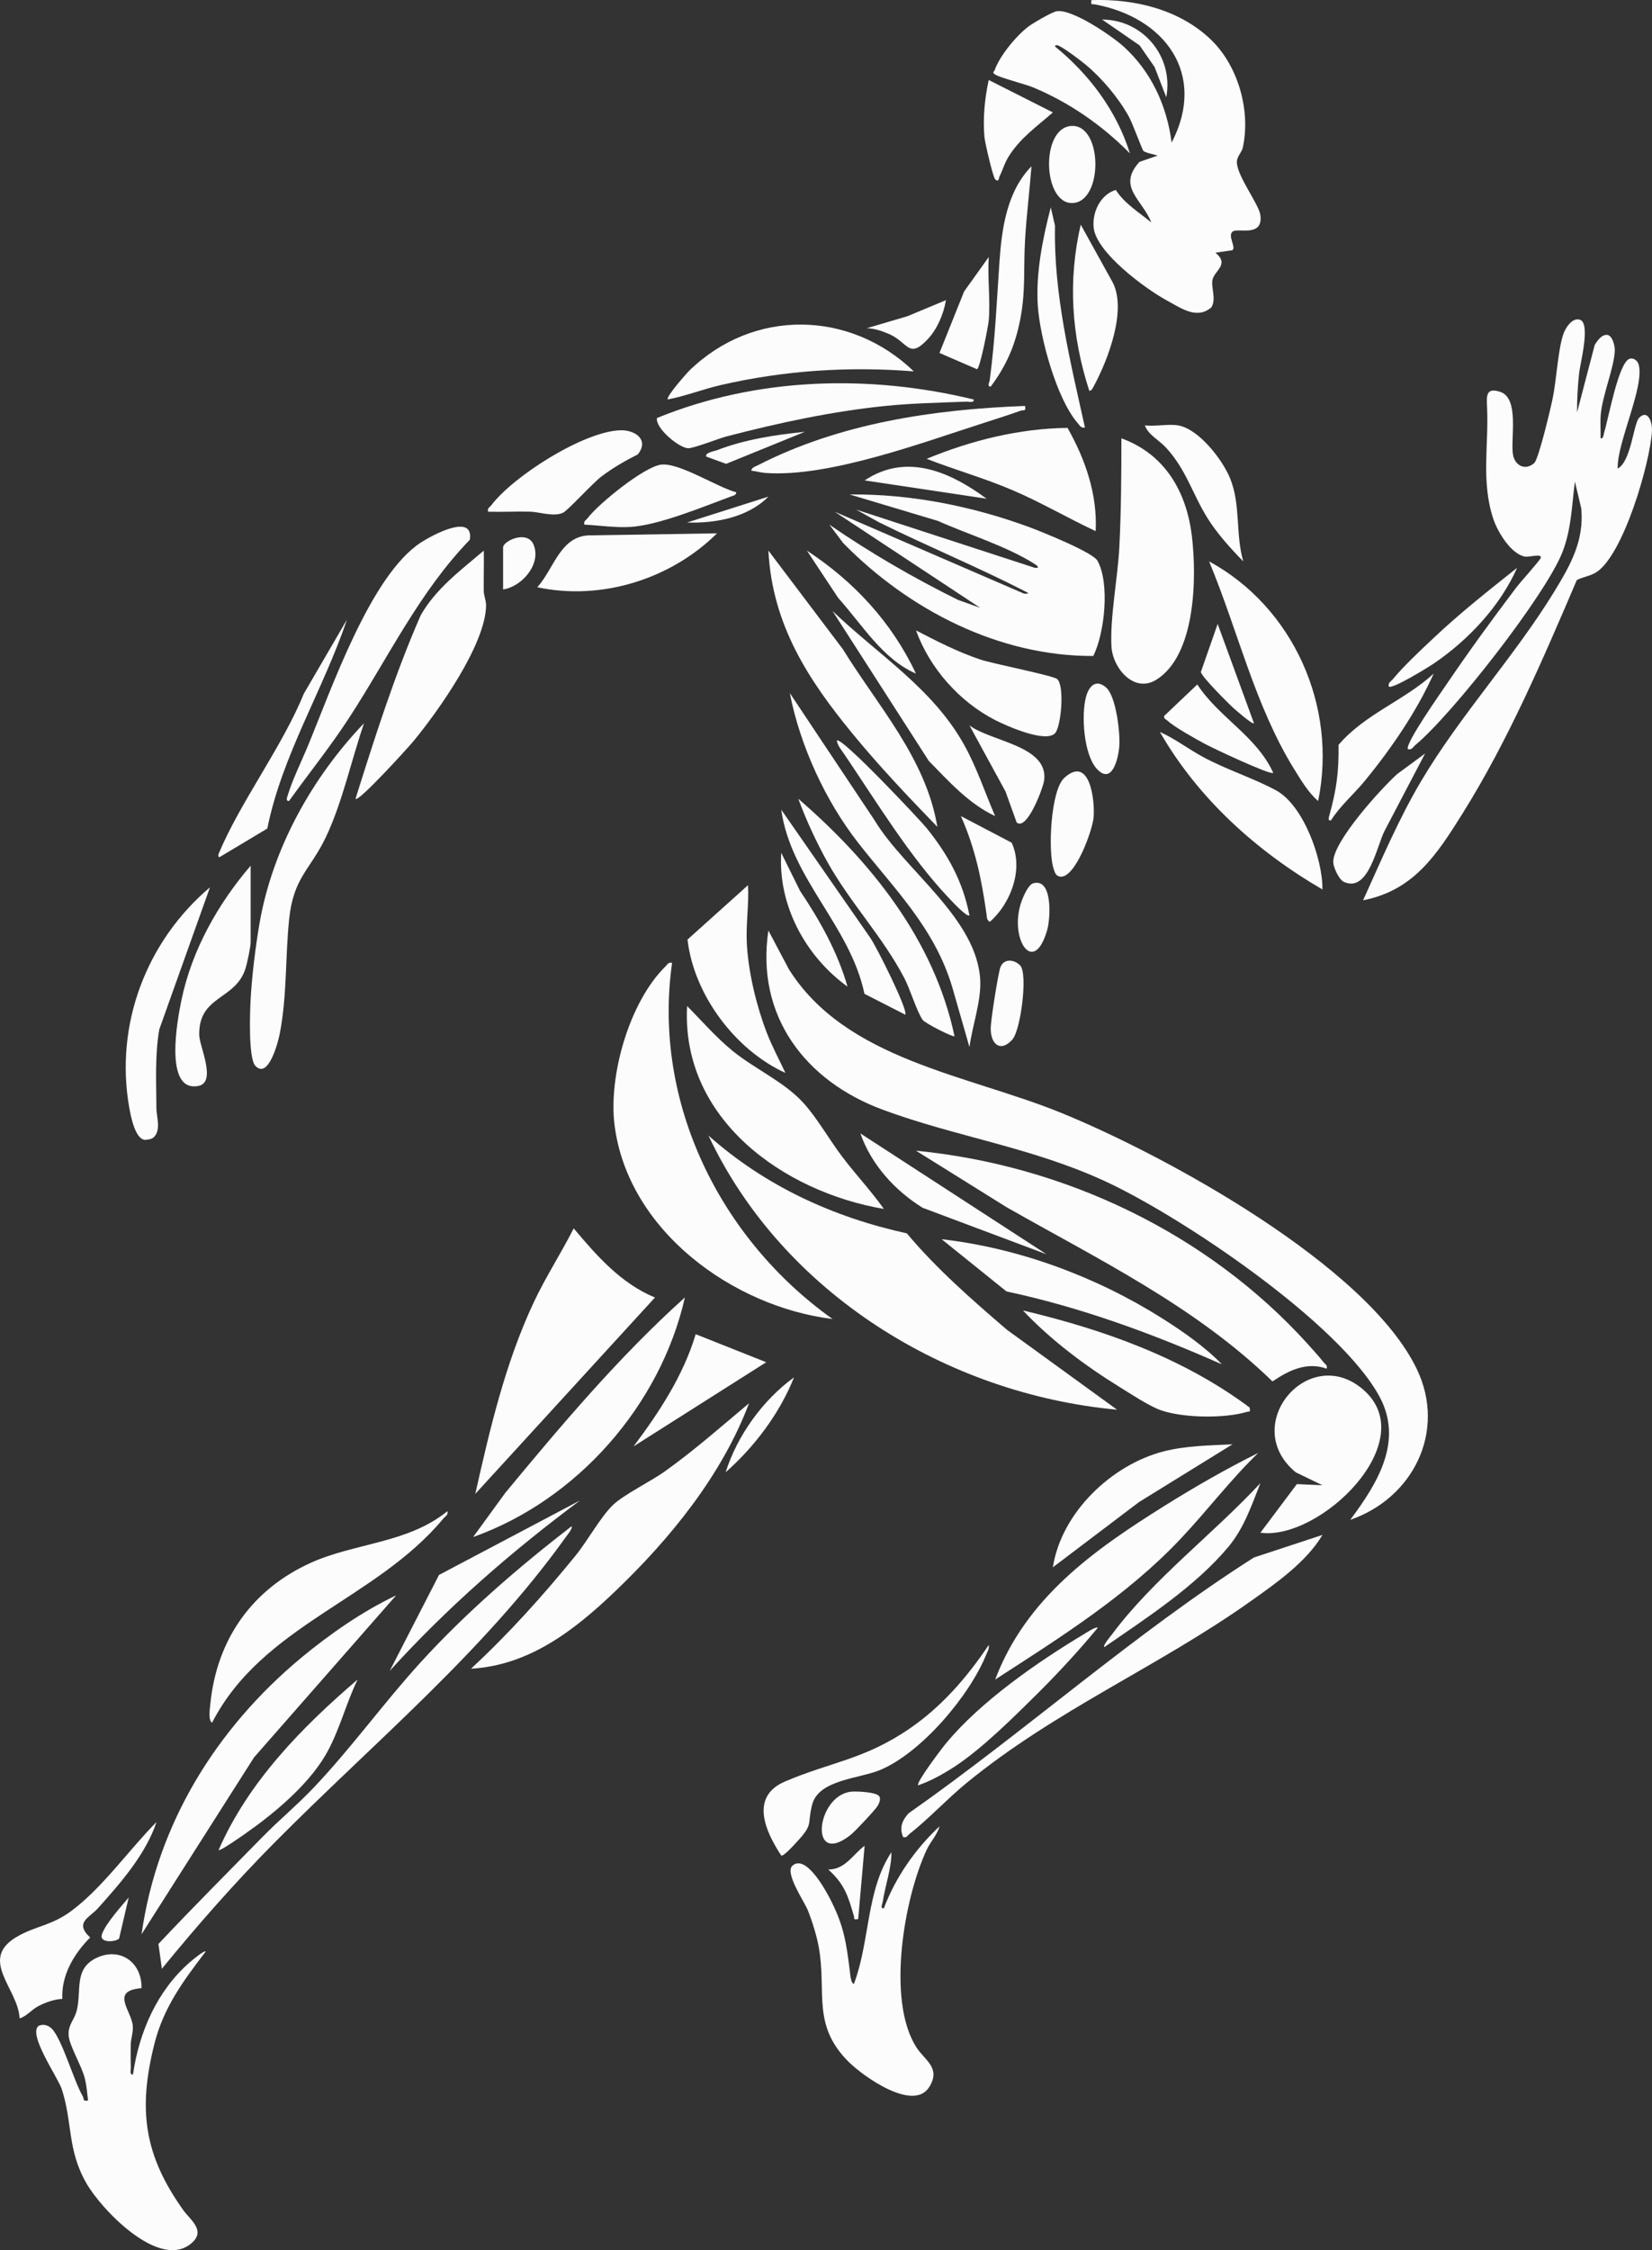 <?xml version="1.0" encoding="UTF-8"?>
<svg xmlns="http://www.w3.org/2000/svg" width="47" height="64" viewBox="0 0 47 64" fill="none">
  <rect x="0" y="0" width="47" height="64" fill="#333333" stroke="none"/>
  <g clip-path="url(#clip0_2_3)">
    <path d="M44.868 11.73L45.37 9.812C45.449 9.682 45.576 9.502 45.738 9.526C45.878 9.561 45.946 9.838 45.942 9.971C45.926 10.444 45.599 11.215 45.544 11.769C45.521 12.001 45.543 12.235 45.537 12.467C45.624 12.482 45.62 12.36 45.64 12.296C45.757 11.93 46.048 10.287 46.369 10.202C46.48 10.172 46.589 10.261 46.619 10.362C46.801 10.982 45.996 12.599 46.024 13.327C46.408 13.125 46.472 12.052 46.634 11.884C46.877 11.635 47.011 11.997 46.999 12.25C46.956 13.141 46.179 15.825 45.397 16.287C45.222 16.39 45.034 16.409 44.861 16.498C43.903 18.741 42.9 21.079 41.605 23.146C40.875 24.311 40.224 25.323 38.78 25.607C39.298 24.467 39.795 23.29 40.435 22.211C41.545 20.339 43.094 18.667 44.222 16.822C44.677 16.078 45.072 15.383 44.988 14.464L44.806 13.696C44.718 14.384 44.707 15.05 44.452 15.703C43.971 16.933 41.307 20.329 40.271 21.187C40.203 21.244 40.173 21.336 40.058 21.309C39.946 21.184 41.018 19.665 41.165 19.448C41.794 18.521 42.462 17.604 43.138 16.711C43.255 16.557 43.794 15.961 43.831 15.875C43.893 15.731 43.508 15.851 43.391 15.832C42.993 15.766 42.613 15.134 42.49 14.773C42.129 13.703 42.36 12.649 42.307 11.58C42.291 11.251 42.278 11.016 42.679 11.144C43.236 11.322 42.971 12.478 43.044 12.925C43.096 13.244 43.394 13.396 43.648 13.172C43.774 13.062 44.11 11.638 44.168 11.363C44.283 10.818 44.321 9.984 44.471 9.52C44.529 9.339 44.729 9.018 44.952 9.095C45.258 9.2 44.959 10.327 44.929 10.596C44.887 10.969 44.865 11.355 44.868 11.73V11.73Z" fill="#FCFCFC"></path>
    <path d="M38.416 43.226C39.181 42.201 39.938 40.995 39.245 39.719C38.105 37.616 33.581 34.575 31.396 33.577C29.317 32.627 27.182 32.328 25.115 31.563C22.916 30.75 21.496 28.903 21.861 26.466L22.443 27.566C24.065 30.15 27.523 30.564 30.198 31.655C33.152 32.859 38.906 35.998 40.313 38.949C41.158 40.722 40.193 42.617 38.415 43.227L38.416 43.226Z" fill="#FCFCFC"></path>
    <path d="M35.077 6.582C34.906 6.691 35.182 7.038 35.059 7.118L34.581 7.187C34.992 7.534 34.544 7.684 34.492 7.977C34.457 8.176 34.607 8.513 34.464 8.742C34.051 9.097 33.603 8.765 33.201 8.548C32.598 8.222 31.189 7.188 31.115 6.474C31.069 6.025 31.316 5.529 31.745 5.402C31.991 5.792 32.406 6.038 32.754 6.327C32.504 5.676 31.77 5.321 32.417 4.605L32.937 4.425C32.845 4.392 32.575 4.346 32.526 4.287C32.492 4.247 32.217 3.498 32.117 3.318C31.826 2.789 31.359 2.234 30.897 1.847C30.736 1.713 30.276 1.365 30.106 1.294C30.079 1.282 30.006 1.278 30.016 1.323C30.986 2.111 31.772 3.154 32.146 4.362C31.358 3.566 30.439 2.925 29.406 2.491C29.16 2.389 28.437 2.207 28.313 2.12C28.212 2.05 28.279 2.052 28.301 1.989C28.443 1.586 28.924 1.004 29.266 0.75C29.399 0.651 29.927 0.343 30.062 0.32C30.497 0.246 31.628 1.018 31.965 1.322C32.751 2.033 33.199 3.005 33.333 4.056C34.351 2.103 33.13 0.484 31.142 0.124C31.041 0.106 31.038 0.162 31.051 0.003C32.268 -0.039 33.562 0.265 34.461 1.137C35.23 1.884 35.585 3.148 35.359 4.195C35.327 4.344 35.178 4.457 35.19 4.634C35.218 5.042 35.817 5.812 35.858 6.117C35.944 6.754 35.235 6.48 35.077 6.581V6.582Z" fill="#FCFCFC"></path>
    <path d="M25.799 35.079C26.65 36.093 27.648 36.964 28.648 37.822L31.781 40.095C26.935 39.65 22.266 36.776 20.156 32.298C21.767 33.732 23.705 34.621 25.799 35.079H25.799Z" fill="#FCFCFC"></path>
    <path d="M31.102 18.658C28.409 18.668 25.851 17.342 23.989 15.446L23.596 14.922C24.762 15.725 25.988 16.436 27.256 17.063L27.886 17.287L23.748 14.555L29.137 16.886C29.296 16.89 29.28 16.878 29.149 16.811C27.793 16.116 26.371 15.53 25.004 14.853L24.356 14.494L29.44 16.15C29.617 16.164 29.491 16.076 29.43 16.037C28.629 15.529 27.552 15.205 26.684 14.816L24.174 14.064C25.889 14.044 27.649 14.394 29.257 14.983C29.598 15.108 31.086 15.704 31.223 15.948C31.578 16.581 31.431 18.01 31.103 18.658H31.102Z" fill="#FCFCFC"></path>
    <path d="M5.853 55.506C5.22 56.335 4.659 57.084 4.396 58.12C3.918 60.011 4.1 61.3 5.219 62.868C5.416 63.144 5.908 63.472 5.389 63.848C4.475 64.51 2.879 62.835 2.456 62.094C1.907 61.132 2.07 60.383 1.758 59.421C1.649 59.088 0.78 57.852 1.101 57.619C1.229 57.561 1.371 57.598 1.473 57.7C1.765 57.992 2.095 59.177 2.354 59.621C2.4 59.7 2.343 59.775 2.505 59.742C2.483 59.542 2.463 59.32 2.416 59.126C2.324 58.745 1.959 58.17 1.951 57.87C1.943 57.569 2.117 57.454 2.185 57.178C2.324 56.619 2.098 56.009 2.726 55.697C3.399 55.362 4.041 55.801 4.027 56.549C3.115 56.62 3.752 57.193 3.779 57.633C3.791 57.823 3.721 57.981 3.719 58.173C3.717 58.377 3.715 58.587 3.723 58.791C3.726 58.865 3.677 59.019 3.783 59.004C3.959 57.792 4.469 56.623 5.398 55.813C5.457 55.763 5.809 55.464 5.853 55.505V55.506Z" fill="#FCFCFC"></path>
    <path d="M19.121 27.387C18.558 31.361 20.494 35.244 23.686 37.516C20.855 37.167 17.873 35.009 17.486 32.014C17.303 30.601 17.904 28.492 18.94 27.48C18.999 27.422 19.017 27.362 19.121 27.387Z" fill="#FCFCFC"></path>
    <path d="M37.745 38.929C37.179 38.724 36.666 38.977 36.203 39.291C34.003 37.153 31.267 35.832 28.636 34.335L26.061 32.729C30.268 33.139 34.348 35.069 37.2 38.221C37.337 38.373 37.534 38.589 37.655 38.745C37.704 38.807 37.773 38.824 37.745 38.929V38.929Z" fill="#FCFCFC"></path>
    <path d="M18.634 36.904L13.522 42.49C13.938 40.642 14.371 38.785 15.174 37.065C15.516 36.332 15.957 35.657 16.322 34.938C16.977 35.717 17.671 36.509 18.634 36.904Z" fill="#FCFCFC"></path>
    <path d="M22.546 53.064C22.919 52.735 23.463 53.717 23.596 53.97C24.001 54.74 24.078 55.237 24.18 56.082C24.19 56.155 24.207 56.417 24.294 56.426C24.754 55.214 24.638 53.771 25.361 52.682C25.366 53.132 25.185 53.626 25.114 54.091C25.104 54.156 25.033 54.291 25.146 54.277C25.481 53.388 26.045 52.586 26.729 51.945C26.668 52.182 26.474 52.379 26.372 52.597C25.718 53.983 25.218 56.895 26.07 58.228C26.307 58.6 26.777 58.813 26.439 59.357C25.988 60.084 24.549 59.048 24.14 58.64C23.087 57.589 23.525 56.656 23.294 55.38C23.237 55.061 23.106 54.643 22.986 54.34C22.882 54.079 22.316 53.267 22.546 53.065V53.064Z" fill="#FCFCFC"></path>
    <path d="M31.904 12.467C33.142 12.917 33.76 13.983 33.911 15.261C34.048 16.426 34.024 18.629 32.898 19.333C32.262 19.73 31.652 18.998 31.621 18.383C31.578 17.554 31.801 16.433 31.845 15.57C31.898 14.539 31.904 13.5 31.904 12.467Z" fill="#FCFCFC"></path>
    <path d="M13.4 47.462C14.474 46.468 15.457 45.374 16.381 44.238C16.707 43.837 17.105 43.118 17.448 42.797C17.765 42.5 18.521 42.133 18.931 41.838C19.761 41.244 20.53 40.565 21.311 39.911C20.532 41.972 19.053 43.782 17.478 45.283C16.333 46.376 15.049 47.368 13.399 47.462L13.4 47.462Z" fill="#FCFCFC"></path>
    <path d="M25.147 34.385C22.298 33.901 19.376 31.833 19.548 28.614C19.978 29.047 20.381 29.517 20.858 29.902C21.483 30.406 22.292 30.762 22.835 31.345C23.23 31.769 23.599 32.423 23.966 32.906C24.347 33.408 24.781 33.87 25.147 34.385Z" fill="#FCFCFC"></path>
    <path d="M11.27 45.376L7.227 49.985L4.027 55.015C4.473 51.864 6.161 49.156 8.562 47.157C9.375 46.481 10.318 45.828 11.27 45.376Z" fill="#FCFCFC"></path>
    <path d="M35.859 43.594L36.896 42.211L37.624 42.244L36.864 41.876C35.25 40.544 37.225 38.191 38.776 39.517C40.493 40.986 37.55 43.828 35.859 43.594Z" fill="#FCFCFC"></path>
    <path d="M10.114 22.72C10.667 20.961 11.231 19.186 11.969 17.5C12.403 16.738 13.113 16.216 13.765 15.66C13.77 16.038 13.76 16.419 13.763 16.798C13.763 16.944 13.83 17.076 13.829 17.222C13.815 18.334 12.465 20.23 11.755 21.091C11.643 21.227 10.198 22.825 10.115 22.72H10.114Z" fill="#FCFCFC"></path>
    <path d="M7.822 52.396C6.69 53.538 5.623 54.75 4.605 55.997L4.508 55.29C5.477 54.26 6.475 53.261 7.464 52.251C7.936 51.769 8.461 51.334 8.928 50.841C10.005 49.706 10.918 48.431 11.969 47.278C13.259 45.864 14.751 44.577 16.26 43.411C16.305 43.462 16.143 43.655 16.102 43.712C13.754 46.993 10.637 49.558 7.822 52.396Z" fill="#FCFCFC"></path>
    <path d="M35.798 41.324C35.004 42.09 34.335 42.98 33.577 43.78C32.059 45.385 30.157 46.578 28.313 47.77C29.194 45.447 31.117 44.089 33.125 42.833C33.989 42.293 34.889 41.775 35.798 41.325L35.798 41.324Z" fill="#FCFCFC"></path>
    <path d="M37.624 43.657C37.171 44.424 36.3 45.034 35.574 45.548C32.934 47.419 30.036 48.633 27.491 50.718C26.943 51.168 26.423 51.732 25.877 52.16C25.817 52.208 25.799 52.278 25.695 52.251C25.58 51.99 25.666 51.779 25.846 51.577C29.184 49.236 32.237 46.486 35.674 44.299L37.624 43.657H37.624Z" fill="#FCFCFC"></path>
    <path d="M13.461 43.717L14.376 42.46C15.981 40.521 17.614 38.585 19.486 36.902C18.787 39.977 16.413 42.666 13.461 43.717Z" fill="#FCFCFC"></path>
    <path d="M6.035 48.997C5.919 48.944 5.971 48.599 5.982 48.484C6.161 46.625 7.176 45.199 8.855 44.444C10.101 43.884 11.604 43.896 12.73 42.981C12.757 43.096 12.666 43.127 12.609 43.196C10.688 45.506 7.46 46.221 6.034 48.997H6.035Z" fill="#FCFCFC"></path>
    <path d="M7.267 30.318C7.059 30.101 7.112 28.746 7.132 28.399C7.169 27.737 7.271 26.916 7.384 26.26C7.752 24.132 8.885 22.107 10.356 20.571C10 21.609 9.742 22.818 9.273 23.806C8.826 24.744 8.354 24.948 8.228 26.128C8.113 27.207 8.171 28.331 7.956 29.416C7.912 29.637 7.637 30.705 7.268 30.318H7.267Z" fill="#FCFCFC"></path>
    <path d="M26.668 23.518C25.844 22.667 25.017 21.796 24.264 20.879C22.984 19.321 21.971 17.764 21.861 15.66L23.979 18.464C24.977 20.083 26.346 21.575 26.668 23.518V23.518Z" fill="#FCFCFC"></path>
    <path d="M37.502 22.782C37.224 22.55 37.001 22.169 36.807 21.856C35.694 20.048 35.212 17.914 34.399 15.967C36.793 17.268 38.056 20.09 37.502 22.782Z" fill="#FCFCFC"></path>
    <path d="M8.226 22.781C8.11 22.793 8.177 22.658 8.195 22.596C8.315 22.19 8.576 21.657 8.746 21.249C9.428 19.608 10.541 16.358 11.981 15.426C12.298 15.221 13.482 14.579 13.368 15.35C11.921 16.847 11.049 18.702 9.931 20.419C9.401 21.235 8.79 21.991 8.225 22.78L8.226 22.781Z" fill="#FCFCFC"></path>
    <path d="M27.581 29.78L27.096 28.091C26.594 26.394 25.448 25.293 24.419 23.976C23.482 22.777 22.763 21.212 22.47 19.712L24.88 23.328C25.741 24.761 27.823 26.135 27.889 27.908C27.911 28.492 27.659 29.198 27.581 29.781V29.78Z" fill="#FCFCFC"></path>
    <path d="M27.703 11.363C27.717 11.47 27.565 11.42 27.491 11.424C26.72 11.455 25.947 11.468 25.178 11.547C23.658 11.703 22.153 12.027 20.678 12.411C20.446 12.471 19.731 12.755 19.577 12.749C19.317 12.739 18.641 12.181 18.691 11.889C21.538 10.727 24.731 10.641 27.703 11.363Z" fill="#FCFCFC"></path>
    <path d="M25.999 10.563C24.151 10.415 22.315 10.536 20.51 10.951C20.002 11.068 19.512 11.262 19 11.361C18.931 11.298 19.535 10.616 19.614 10.539C21.437 8.767 24.185 8.817 25.999 10.563Z" fill="#FCFCFC"></path>
    <path d="M30.372 12.17C30.876 13.062 31.226 14.063 31.172 15.107C30.367 14.731 29.598 14.276 28.779 13.93C27.988 13.594 27.163 13.362 26.364 13.05C27.631 12.527 28.992 12.187 30.372 12.17Z" fill="#FCFCFC"></path>
    <path d="M35.554 40.035C35.573 40.193 35.554 40.132 35.467 40.159C34.83 40.35 33.646 40.332 33.017 40.107C32.687 39.989 32.165 39.642 31.847 39.446C30.871 38.844 29.888 38.107 29.103 37.272C31.391 37.816 33.655 38.615 35.554 40.035Z" fill="#FCFCFC"></path>
    <path d="M37.624 25.299C35.754 24.212 34.085 22.712 32.999 20.818C33.426 21.009 33.803 21.3 34.215 21.524C34.889 21.891 35.68 22.139 36.308 22.482C37.087 22.908 37.633 24.434 37.624 25.299Z" fill="#FCFCFC"></path>
    <path d="M34.764 38.805C32.787 37.931 30.753 37.183 28.634 36.731L26.79 35.246C28.989 35.498 31.183 36.312 33.055 37.491C33.645 37.863 34.282 38.307 34.764 38.805Z" fill="#FCFCFC"></path>
    <path d="M7.131 24.623V26.803C7.131 26.926 7.035 27.38 6.992 27.523C6.714 28.46 5.648 28.293 5.668 29.44C5.674 29.764 6.175 30.79 5.638 30.888C4.649 31.07 5.055 28.961 5.163 28.442C5.457 27.025 6.201 25.708 7.13 24.624L7.131 24.623Z" fill="#FCFCFC"></path>
    <path d="M22.347 30.517C20.921 29.87 19.739 28.294 19.56 26.723L21.282 25.176C21.312 25.738 21.215 26.301 21.249 26.867C21.297 27.677 21.522 28.611 21.813 29.367C21.964 29.762 22.168 30.136 22.346 30.517L22.347 30.517Z" fill="#FCFCFC"></path>
    <path d="M27.156 29.473C27.115 29.507 26.316 29.104 26.249 29.007C26.075 28.751 25.899 28.144 25.726 27.815C25.115 26.647 24.198 25.688 23.554 24.542C23.239 23.98 22.933 23.324 22.713 22.72C24.77 24.498 26.579 26.735 27.156 29.473Z" fill="#FCFCFC"></path>
    <path d="M26.061 17.931C26.655 18.237 27.252 18.545 27.888 18.758C28.26 18.882 29.959 19.213 30.076 19.314C30.294 19.502 30.189 20.662 30.02 20.851C29.757 21.146 28.632 20.645 28.311 20.48C27.295 19.957 26.454 19.012 26.061 17.931L26.061 17.931Z" fill="#FCFCFC"></path>
    <path d="M4.377 32.344C4.321 32.401 4.2 32.416 4.12 32.421C3.841 32.39 3.721 31.745 3.679 31.512C3.257 29.14 4.167 26.767 5.974 25.237L4.532 29.277C4.404 30.013 4.447 30.783 4.45 31.532C4.451 31.758 4.59 32.13 4.378 32.344H4.377Z" fill="#FCFCFC"></path>
    <path d="M1.772 56.854C1.547 56.862 1.293 56.953 1.093 57.058C0.886 57.167 0.766 57.343 0.558 57.408C0.52 56.554 -0.65 55.714 0.517 55.065C1.052 54.767 1.48 54.766 2.048 54.338C2.936 53.669 3.668 52.613 4.453 51.822C4.147 52.744 3.422 53.565 2.782 54.28C2.553 54.536 2.103 54.682 2.565 55.107C2.103 55.572 1.743 56.174 1.773 56.854H1.772Z" fill="#FCFCFC"></path>
    <path d="M20.399 15.169C19.084 16.475 17.105 17.091 15.287 16.703C15.777 16.153 15.951 15.197 16.837 15.227L20.399 15.169Z" fill="#FCFCFC"></path>
    <path d="M28.129 46.788C28.149 46.892 28.096 46.967 28.061 47.056C27.583 48.234 26.22 49.844 25.047 50.34C24.454 50.591 23.288 50.614 23.106 51.329C22.954 51.929 23.158 51.864 22.653 52.407C22.597 52.468 22.282 52.816 22.226 52.775C21.769 52.082 21.331 51.099 22.332 50.671C23.642 50.11 24.59 50.05 25.886 49.16C26.797 48.534 27.515 47.704 28.129 46.788L28.129 46.788Z" fill="#FCFCFC"></path>
    <path d="M29.163 11.546C29.193 11.716 29.129 11.65 29.03 11.684C28.701 11.801 28.352 11.913 28.02 12.019C26.25 12.585 23.572 13.587 21.767 13.451C21.631 13.441 21.507 13.399 21.373 13.387C21.389 13.293 21.487 13.271 21.557 13.235C23.898 12.035 26.559 11.643 29.163 11.546V11.546Z" fill="#FCFCFC"></path>
    <path d="M28.311 23.211C27.557 22.858 26.998 22.226 26.426 21.644L23.686 17.379C24.982 18.62 26.535 19.577 27.43 21.184C27.787 21.825 28.022 22.539 28.311 23.211Z" fill="#FCFCFC"></path>
    <path d="M13.887 14.554C13.86 14.448 13.931 14.431 13.978 14.37C14.611 13.537 16.604 12.271 17.646 12.238C18.072 12.224 18.48 12.513 18.144 12.925C17.788 13.105 17.437 13.306 17.118 13.547C16.855 13.745 16.159 14.519 16.015 14.585C15.748 14.707 15.345 14.559 15.076 14.553C14.68 14.543 14.282 14.565 13.886 14.555L13.887 14.554Z" fill="#FCFCFC"></path>
    <path d="M35.067 41.078L32.406 42.722L29.955 44.577C30.195 43.022 31.623 41.662 33.108 41.28C33.742 41.118 34.416 41.113 35.067 41.079V41.078Z" fill="#FCFCFC"></path>
    <path d="M6.219 52.62C7.066 50.678 8.595 49.121 10.174 47.77C9.834 48.468 9.646 49.27 9.25 49.937C8.744 50.79 7.797 51.579 6.993 52.143C6.905 52.205 6.258 52.661 6.219 52.62Z" fill="#FCFCFC"></path>
    <path d="M20.947 14.003C20.939 14.094 20.858 14.098 20.793 14.122C19.991 14.418 18.746 14.937 17.937 14.987C17.496 15.014 17.064 14.943 16.626 14.922C16.599 14.816 16.67 14.8 16.717 14.738C17.027 14.329 18.317 13.282 18.803 13.216C19.314 13.146 20.41 13.861 20.947 14.002V14.003Z" fill="#FCFCFC"></path>
    <path d="M21.799 38.745L18.026 41.138C18.756 40.165 19.439 39.127 19.793 37.948L21.799 38.745H21.799Z" fill="#FCFCFC"></path>
    <path d="M31.233 46.297C30.712 46.925 30.136 47.553 29.554 48.132C28.874 48.808 27.937 49.742 27.151 50.252C26.835 50.456 26.478 50.658 26.122 50.778C26.051 50.706 26.814 49.704 26.915 49.584C27.899 48.394 29.512 47.274 30.837 46.48C30.906 46.439 31.181 46.253 31.234 46.298L31.233 46.297Z" fill="#FCFCFC"></path>
    <path d="M30.991 11.116C30.485 9.561 30.377 7.989 30.747 6.389L31.652 8.024C32.069 8.813 31.523 10.236 31.123 10.975C31.092 11.032 31.065 11.11 30.991 11.116Z" fill="#FCFCFC"></path>
    <path d="M33.516 12.099C34.105 12.197 34.784 13.077 34.999 13.611C35.304 14.367 35.145 15.188 35.372 15.967C35.016 15.606 34.63 15.177 34.36 14.747C33.93 14.062 33.754 13.367 33.183 12.742C32.98 12.519 32.662 12.365 32.572 12.099C32.863 12.133 33.239 12.053 33.516 12.099Z" fill="#FCFCFC"></path>
    <path d="M25.755 28.86L24.594 28.267C24.185 26.321 22.504 25.004 22.226 23.028L24.747 26.655C24.925 26.898 25.847 28.743 25.755 28.86V28.86Z" fill="#FCFCFC"></path>
    <path d="M28.19 10.993C28.074 11.006 28.15 10.873 28.159 10.808C28.314 9.619 28.354 8.642 28.434 7.463C28.5 6.499 28.644 5.448 29.346 4.73C29.291 5.433 29.203 6.142 29.162 6.846C29.115 7.647 29.186 8.28 29.023 9.101C28.877 9.834 28.632 10.396 28.19 10.992V10.993Z" fill="#FCFCFC"></path>
    <path d="M37.867 23.334C37.769 23.351 37.803 23.254 37.82 23.194C38.022 22.466 38.094 21.958 38.082 21.186C38.83 20.308 39.951 19.928 40.789 19.159C40.306 20.235 39.587 21.284 38.84 22.197C38.523 22.585 38.123 22.923 37.867 23.334Z" fill="#FCFCFC"></path>
    <path d="M29.773 35.674L26.246 34.351C25.457 33.857 24.791 33.13 24.478 32.237L29.773 35.674Z" fill="#FCFCFC"></path>
    <path d="M16.504 42.675C14.556 44.124 12.723 45.72 11.088 47.524L12.49 44.795L16.504 42.675Z" fill="#FCFCFC"></path>
    <path d="M27.582 26.035C27.507 26.1 27.047 25.596 26.971 25.516C25.883 24.363 24.933 22.802 24.037 21.476C23.955 21.353 23.828 21.21 23.808 21.063C23.926 20.929 26.195 23.343 26.362 23.552C26.969 24.307 27.393 25.067 27.581 26.036L27.582 26.035Z" fill="#FCFCFC"></path>
    <path d="M7.604 23.566L6.248 24.378C6.203 24.387 6.208 24.314 6.219 24.287C6.833 22.812 8.024 21.251 8.643 19.732L9.87 17.625C9.194 19.633 8.026 21.472 7.605 23.566H7.604Z" fill="#FCFCFC"></path>
    <path d="M31.417 46.849C31.372 46.799 31.589 46.549 31.635 46.487C32.813 44.907 34.518 43.629 35.859 42.183C35.605 42.825 35.394 43.46 34.948 43.996C34.012 45.119 32.61 46.026 31.417 46.849Z" fill="#FCFCFC"></path>
    <path d="M30.868 12.16C30.754 12.184 30.72 12.102 30.66 12.033C30.061 11.343 29.586 9.602 29.526 8.694C29.467 7.786 29.657 6.811 29.895 5.898L30.015 6.42C29.974 8.372 30.45 10.274 30.867 12.16H30.868Z" fill="#FCFCFC"></path>
    <path d="M40.545 21.431L39.398 23.619C39.173 24.038 38.941 25.405 38.234 25.083C38.095 25.02 37.938 24.676 37.932 24.526C37.907 23.948 39.305 22.416 39.753 22.014L40.545 21.431V21.431Z" fill="#FCFCFC"></path>
    <path d="M30.279 22.125C31.004 21.463 31.154 22.763 31.114 23.244C31.084 23.611 30.595 24.973 30.17 24.934C30.031 24.92 30.009 24.809 29.972 24.698C29.814 24.212 29.89 22.48 30.279 22.125V22.125Z" fill="#FCFCFC"></path>
    <path d="M29.955 3.197C29.49 3.605 29.023 3.925 28.688 4.465C28.58 4.639 28.526 4.841 28.439 5.012C28.416 5.059 28.419 5.204 28.313 5.099C28.25 5.038 28.022 4.056 28.008 3.901C27.96 3.365 28.016 2.797 28.129 2.275L29.955 3.198L29.955 3.197Z" fill="#FCFCFC"></path>
    <path d="M36.224 21.983C36.142 22.052 34.496 21.276 34.276 21.156C34.022 21.019 33.407 20.678 33.221 20.501C33.177 20.46 33.1 20.448 33.123 20.361L34.064 19.468C34.677 20.408 35.752 20.939 36.225 21.983H36.224Z" fill="#FCFCFC"></path>
    <path d="M28.924 23.392L28.608 22.514L27.582 20.633C28.195 21.095 29.83 21.209 29.707 22.193C29.681 22.397 29.22 23.645 28.924 23.392Z" fill="#FCFCFC"></path>
    <path d="M28.129 9.121C28.115 9.282 27.879 10.496 27.795 10.501L26.728 10.039L27.429 8.291L28.13 7.31C28.092 7.897 28.18 8.541 28.13 9.121H28.129Z" fill="#FCFCFC"></path>
    <path d="M28.781 23.966C29.131 24.715 28.754 25.706 28.16 26.219C28.066 26.159 28.08 26.097 28.067 26.006C27.928 25.011 27.747 24.134 27.338 23.212L28.78 23.967L28.781 23.966Z" fill="#FCFCFC"></path>
    <path d="M30.482 3.582C31.372 3.533 31.394 5.717 30.529 5.774C29.664 5.831 29.59 3.632 30.482 3.582Z" fill="#FCFCFC"></path>
    <path d="M39.511 19.527C39.485 19.412 39.576 19.381 39.632 19.312C39.93 18.948 40.436 18.477 40.788 18.145C41.538 17.436 42.356 16.791 43.162 16.15C42.679 17.244 41.767 18.212 40.784 18.877C40.634 18.979 39.604 19.614 39.511 19.527Z" fill="#FCFCFC"></path>
    <path d="M31.46 19.546C31.753 19.784 31.872 20.844 31.845 21.218C31.817 21.592 31.633 22.339 31.201 21.863C30.833 21.459 30.759 20.342 30.895 19.83C30.973 19.533 31.162 19.302 31.46 19.545V19.546Z" fill="#FCFCFC"></path>
    <path d="M26.06 19.159C25.107 18.747 24.523 17.756 23.845 17.004L22.956 15.66C24.3 16.544 25.366 17.692 26.06 19.159Z" fill="#FCFCFC"></path>
    <path d="M24.112 28.062C22.921 27.203 22.132 25.756 22.226 24.256L22.763 25.341C23.33 26.187 23.828 27.073 24.112 28.062V28.062Z" fill="#FCFCFC"></path>
    <path d="M29.027 27.463C29.244 27.696 29.045 29.293 28.801 29.568C28.472 29.938 28.187 29.71 28.186 29.259C28.186 29.011 28.38 27.813 28.448 27.554C28.53 27.244 28.857 27.281 29.027 27.463Z" fill="#FCFCFC"></path>
    <path d="M25.017 51.093C25.065 51.172 25.012 51.289 24.968 51.365C24.898 51.481 24.325 52.091 24.202 52.188C23.005 53.136 23.212 51.085 24.202 50.961C24.356 50.942 24.941 50.968 25.017 51.093Z" fill="#FCFCFC"></path>
    <path d="M35.676 20.571C35.635 20.617 35.156 20.196 35.097 20.143C34.932 19.994 34.203 19.264 34.164 19.115L34.643 17.747L35.676 20.571Z" fill="#FCFCFC"></path>
    <path d="M29.389 25.125C29.95 24.953 29.892 26.108 29.792 26.454C29.401 27.813 28.677 26.654 29.074 25.607C29.123 25.476 29.261 25.165 29.389 25.125Z" fill="#FCFCFC"></path>
    <path d="M28.069 14.185L24.6 13.664C25.795 12.866 27.041 13.427 28.069 14.185Z" fill="#FCFCFC"></path>
    <path d="M26.912 8.538C26.85 8.924 26.665 9.359 26.397 9.645C25.855 10.224 25.841 9.748 25.311 9.508C25.113 9.419 24.879 9.341 24.66 9.335L25.814 8.995L26.912 8.537L26.912 8.538Z" fill="#FCFCFC"></path>
    <path d="M14.313 16.765V15.568C14.313 15.388 15.001 15.062 15.18 15.491C15.411 16.046 14.842 16.691 14.313 16.765Z" fill="#FCFCFC"></path>
    <path d="M20.644 41.876C20.977 40.826 21.703 39.82 22.59 39.175C22.178 40.207 21.47 41.145 20.644 41.876Z" fill="#FCFCFC"></path>
    <path d="M24.416 54.584C24.259 54.602 24.319 54.584 24.293 54.495C24.129 53.927 24.026 53.587 23.564 53.173C24.044 53.177 24.261 52.748 24.599 52.497L24.416 54.584V54.584Z" fill="#FCFCFC"></path>
    <path d="M22.895 12.283L20.658 13.193L20.096 12.988C20.042 12.874 20.327 12.833 20.399 12.805C21.162 12.505 22.082 12.361 22.895 12.283Z" fill="#FCFCFC"></path>
    <path d="M33.181 2.766L32.848 1.906L32.422 1.291L31.356 0.556C32.515 0.559 33.397 1.607 33.181 2.765V2.766Z" fill="#FCFCFC"></path>
    <path d="M3.661 53.971L3.388 55.138C3.265 55.246 2.813 55.262 2.9 55.015C3.007 54.71 3.445 54.226 3.661 53.97V53.971Z" fill="#FCFCFC"></path>
    <path d="M21.86 14.126C21.284 14.713 20.348 14.892 19.548 14.861L21.86 14.126Z" fill="#FCFCFC"></path>
  </g>
  <defs>
    <clipPath id="clip0_2_3">
      <rect width="47" height="64" fill="white"></rect>
    </clipPath>
  </defs>
</svg>

